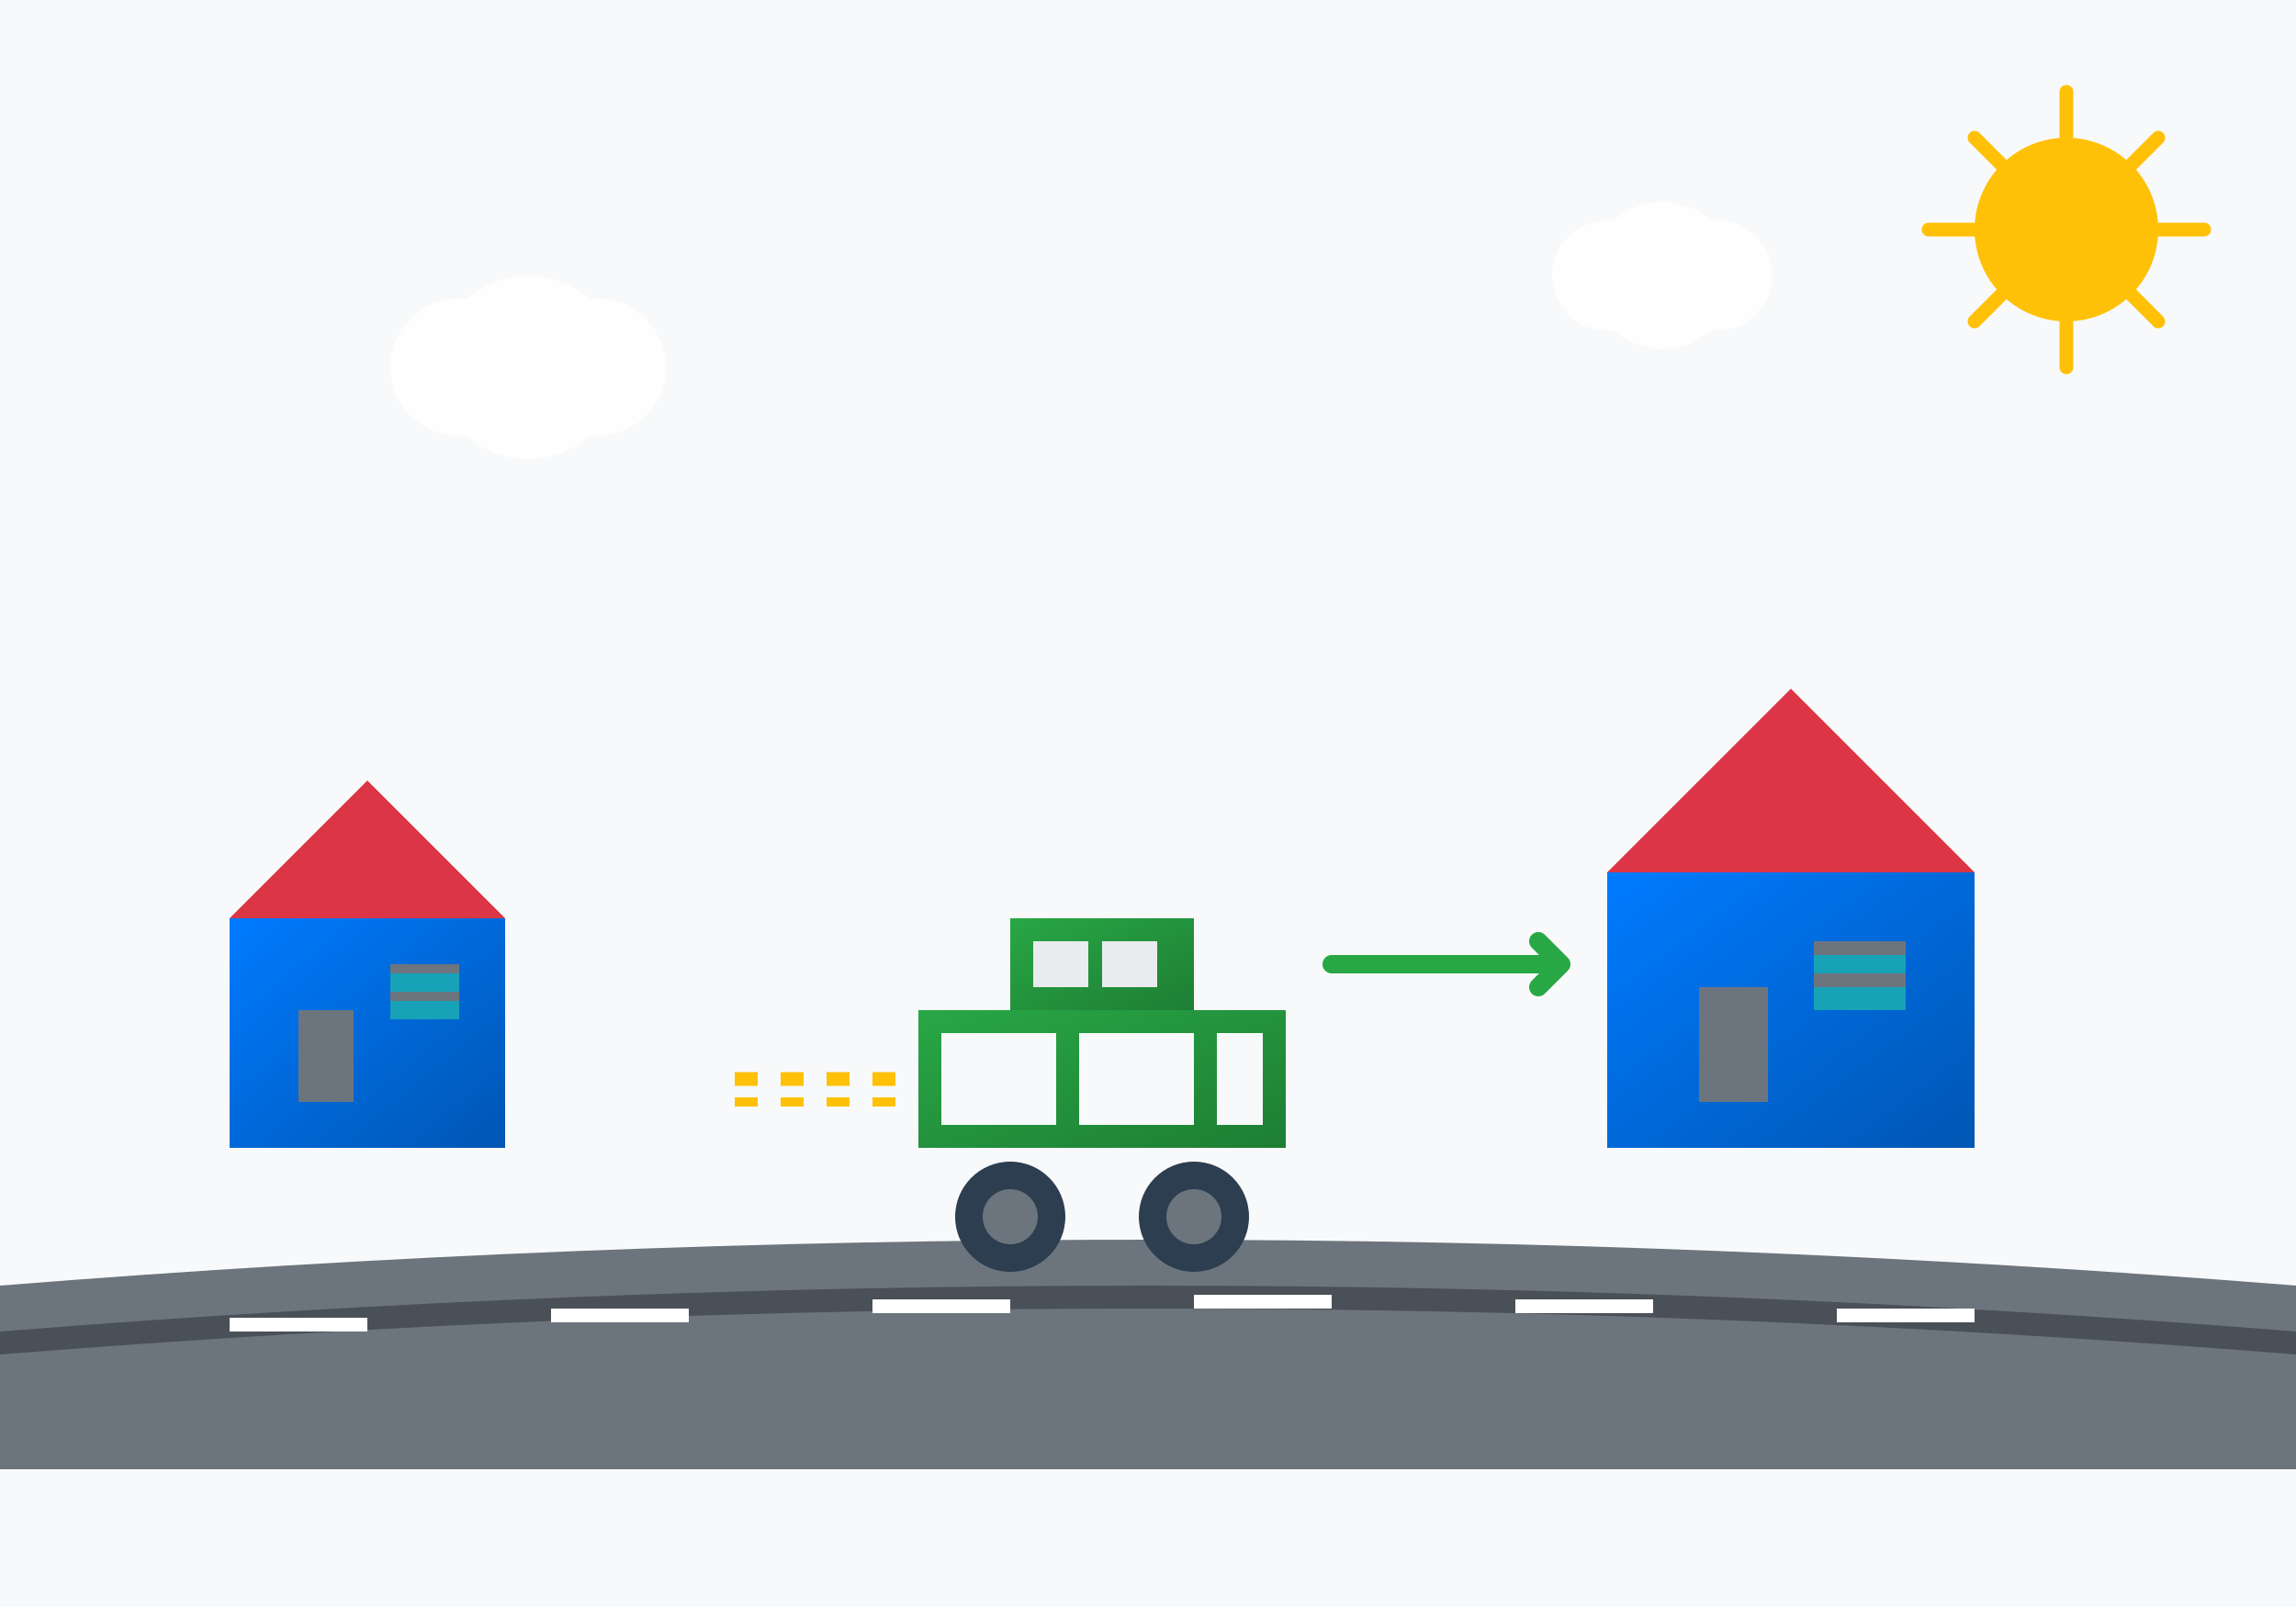 <svg width="500" height="350" viewBox="0 0 500 350" fill="none" xmlns="http://www.w3.org/2000/svg">
  <defs>
    <linearGradient id="bannerGradient" x1="0%" y1="0%" x2="100%" y2="100%">
      <stop offset="0%" style="stop-color:#007bff;stop-opacity:1" />
      <stop offset="100%" style="stop-color:#0056b3;stop-opacity:1" />
    </linearGradient>
    <linearGradient id="truckGradient" x1="0%" y1="0%" x2="100%" y2="100%">
      <stop offset="0%" style="stop-color:#28a745;stop-opacity:1" />
      <stop offset="100%" style="stop-color:#1e7e34;stop-opacity:1" />
    </linearGradient>
  </defs>
  
  <!-- Background -->
  <rect width="500" height="350" fill="#f8f9fa"/>
  
  <!-- Road -->
  <path d="M0 280 Q250 260 500 280 L500 320 L0 320 Z" fill="#6c757d"/>
  <path d="M0 290 Q250 270 500 290 L500 295 Q250 275 0 295 Z" fill="#495057"/>
  
  <!-- Road lines -->
  <rect x="50" y="287" width="30" height="3" fill="white"/>
  <rect x="120" y="285" width="30" height="3" fill="white"/>
  <rect x="190" y="283" width="30" height="3" fill="white"/>
  <rect x="260" y="282" width="30" height="3" fill="white"/>
  <rect x="330" y="283" width="30" height="3" fill="white"/>
  <rect x="400" y="285" width="30" height="3" fill="white"/>
  
  <!-- House (origin) -->
  <rect x="50" y="200" width="60" height="50" fill="url(#bannerGradient)"/>
  <polygon points="50,200 80,170 110,200" fill="#dc3545"/>
  <rect x="65" y="220" width="12" height="20" fill="#6c757d"/>
  <rect x="85" y="210" width="15" height="12" fill="#17a2b8"/>
  <rect x="85" y="210" width="15" height="2" fill="#6c757d"/>
  <rect x="85" y="216" width="15" height="2" fill="#6c757d"/>
  
  <!-- Moving truck -->
  <rect x="200" y="220" width="80" height="30" fill="url(#truckGradient)"/>
  <rect x="220" y="200" width="40" height="20" fill="url(#truckGradient)"/>
  <rect x="225" y="205" width="12" height="10" fill="#e9ecef"/>
  <rect x="240" y="205" width="12" height="10" fill="#e9ecef"/>
  <circle cx="220" cy="265" r="12" fill="#2c3e50"/>
  <circle cx="260" cy="265" r="12" fill="#2c3e50"/>
  <circle cx="220" cy="265" r="6" fill="#6c757d"/>
  <circle cx="260" cy="265" r="6" fill="#6c757d"/>
  
  <!-- Truck cargo -->
  <rect x="205" y="225" width="25" height="20" fill="#f8f9fa"/>
  <rect x="235" y="225" width="25" height="20" fill="#f8f9fa"/>
  <rect x="265" y="225" width="10" height="20" fill="#f8f9fa"/>
  
  <!-- Movement lines -->
  <path d="M160 235 Q180 235 200 235" stroke="#ffc107" stroke-width="3" stroke-dasharray="5,5" fill="none"/>
  <path d="M160 240 Q180 240 200 240" stroke="#ffc107" stroke-width="2" stroke-dasharray="5,5" fill="none"/>
  
  <!-- House (destination) -->
  <rect x="350" y="190" width="80" height="60" fill="url(#bannerGradient)"/>
  <polygon points="350,190 390,150 430,190" fill="#dc3545"/>
  <rect x="370" y="215" width="15" height="25" fill="#6c757d"/>
  <rect x="395" y="205" width="20" height="15" fill="#17a2b8"/>
  <rect x="395" y="205" width="20" height="3" fill="#6c757d"/>
  <rect x="395" y="212" width="20" height="3" fill="#6c757d"/>
  
  <!-- Moving arrow -->
  <path d="M290 210 L340 210 L335 205 M340 210 L335 215" stroke="#28a745" stroke-width="4" stroke-linecap="round" stroke-linejoin="round"/>
  
  <!-- Clouds -->
  <circle cx="100" cy="80" r="15" fill="white" opacity="0.8"/>
  <circle cx="115" cy="80" r="20" fill="white" opacity="0.8"/>
  <circle cx="130" cy="80" r="15" fill="white" opacity="0.8"/>
  
  <circle cx="350" cy="60" r="12" fill="white" opacity="0.8"/>
  <circle cx="362" cy="60" r="16" fill="white" opacity="0.8"/>
  <circle cx="374" cy="60" r="12" fill="white" opacity="0.8"/>
  
  <!-- Sun -->
  <circle cx="450" cy="50" r="20" fill="#ffc107"/>
  <path d="M450 20 L450 35 M450 65 L450 80 M420 50 L435 50 M465 50 L480 50 M430 30 L440 40 M460 60 L470 70 M470 30 L460 40 M440 60 L430 70" stroke="#ffc107" stroke-width="3" stroke-linecap="round"/>
</svg>

